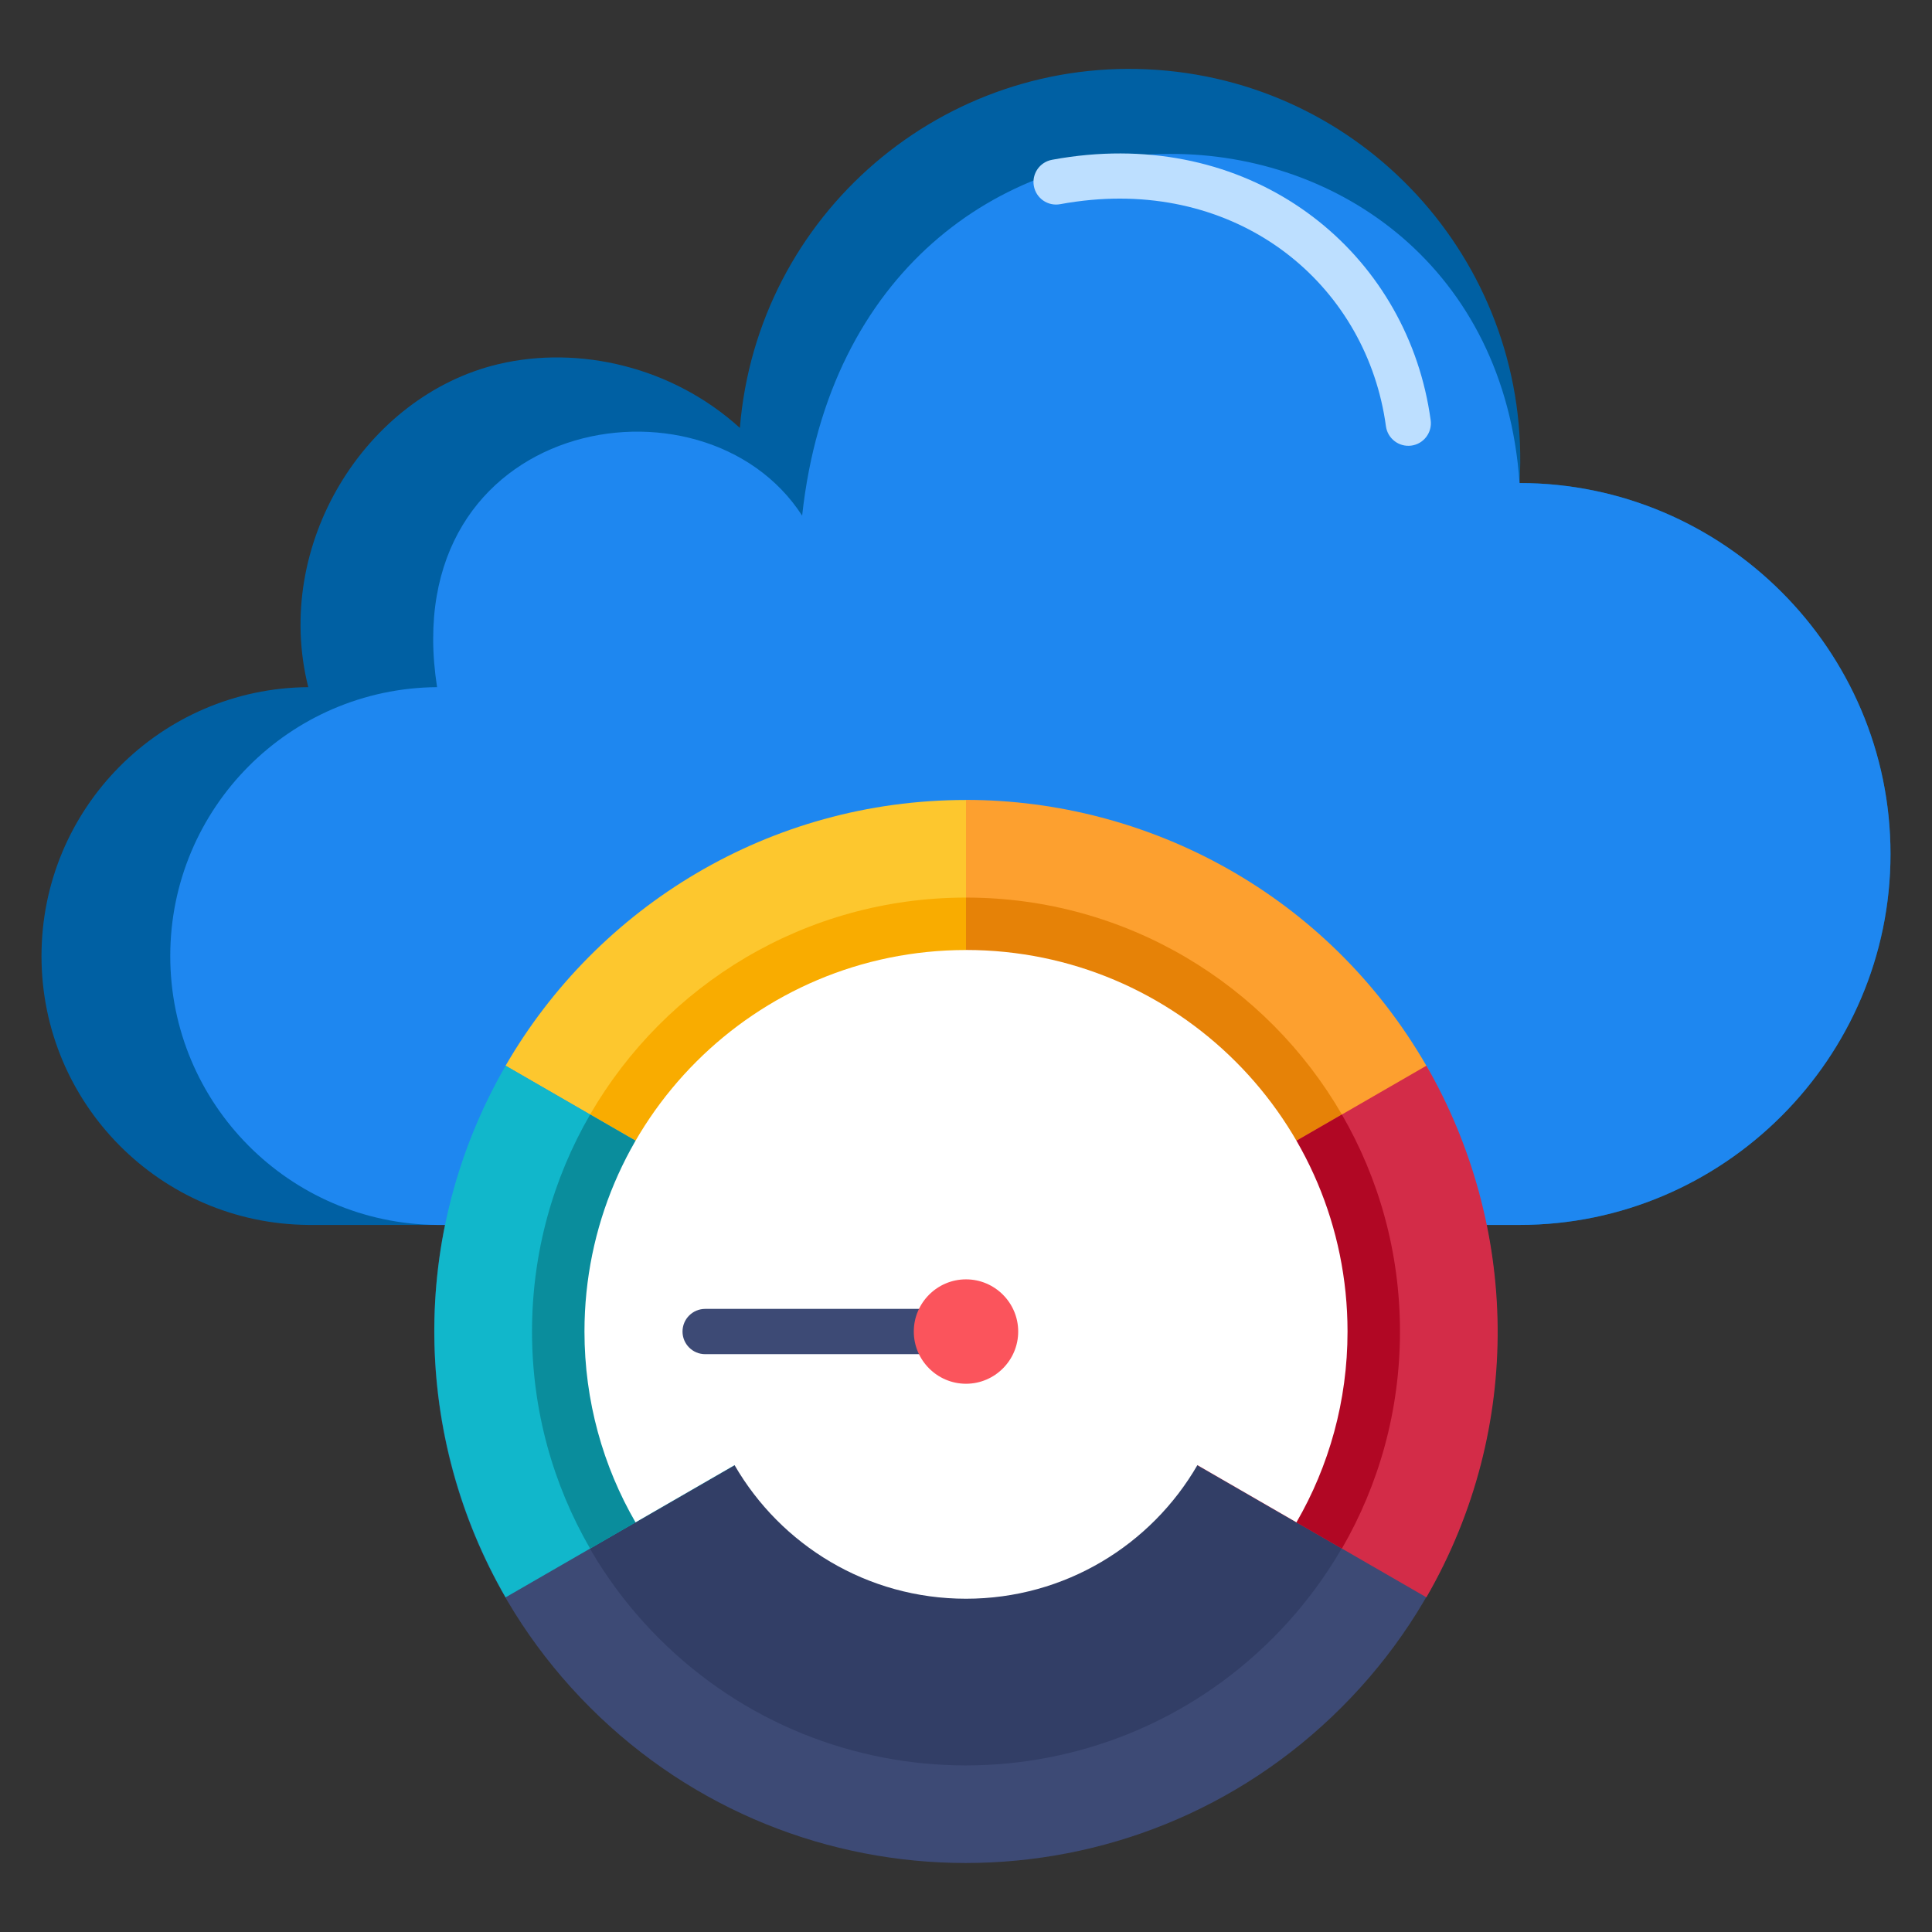 <svg width="48" height="48" viewBox="0 0 48 48" fill="none" xmlns="http://www.w3.org/2000/svg">
<rect x="0" y="0" width="48" height="48" fill="#333333" stroke="none"/>
<g id="indicator 2" clip-path="url(#clip0_99_4776)">
<path id="Vector" d="M33.331 42.418C38.488 37.261 38.488 28.9 33.331 23.743C28.174 18.586 19.813 18.586 14.656 23.743C9.499 28.9 9.499 37.261 14.656 42.418C19.813 47.575 28.174 47.575 33.331 42.418Z" fill="#3D4A75"/>
<path id="Vector_2" d="M31.617 40.704C35.827 36.494 35.827 29.668 31.617 25.458C27.407 21.248 20.581 21.248 16.371 25.458C12.161 29.668 12.161 36.494 16.371 40.704C20.581 44.914 27.407 44.914 31.617 40.704Z" fill="#323E66"/>
<g id="Group">
<g id="Group_2">
<path id="Vector_3" fill-rule="evenodd" clip-rule="evenodd" d="M18.382 10.631C18.815 5.327 23.436 1.36 28.745 1.736C34.053 2.111 38.07 6.689 37.753 12.001C42.822 12.001 46.969 16.148 46.969 21.217C46.969 26.286 42.822 30.433 37.753 30.433H7.659C3.99 30.404 1.031 27.422 1.031 23.753C1.031 20.083 3.99 17.101 7.659 17.072C6.767 13.534 9.082 9.827 12.387 9.046C14.387 8.574 16.707 9.111 18.382 10.631Z" fill="#0060A3"/>
<path id="Vector_4" fill-rule="evenodd" clip-rule="evenodd" d="M37.753 12.001C42.822 12.001 46.969 16.148 46.969 21.217C46.969 26.286 42.822 30.433 37.753 30.433H10.859C7.19 30.404 4.23 27.422 4.23 23.752C4.23 20.083 7.19 17.101 10.859 17.072C9.818 10.386 17.472 9.009 19.929 12.811C21.257 0.619 37.01 1.307 37.753 12.001Z" fill="#1E87F0"/>
</g>
<path id="Vector_5" fill-rule="evenodd" clip-rule="evenodd" d="M26.339 5.073C26.034 5.129 25.742 4.927 25.686 4.622C25.63 4.318 25.832 4.026 26.137 3.97C26.291 3.941 26.442 3.917 26.59 3.897C28.865 3.587 30.904 4.147 32.468 5.275C34.036 6.406 35.122 8.105 35.485 10.069C35.508 10.194 35.528 10.318 35.545 10.44C35.586 10.747 35.371 11.03 35.064 11.071C34.757 11.112 34.474 10.896 34.433 10.589C34.418 10.48 34.401 10.374 34.382 10.271C34.072 8.596 33.148 7.147 31.813 6.184C30.473 5.218 28.714 4.739 26.739 5.009C26.605 5.027 26.471 5.048 26.339 5.073Z" fill="#BDDFFF"/>
<path id="Vector_6" fill-rule="evenodd" clip-rule="evenodd" d="M12.561 26.477C14.844 22.53 19.112 19.875 24 19.875V33.082L12.56 26.477L12.561 26.477Z" fill="#FDC72E"/>
<path id="Vector_7" fill-rule="evenodd" clip-rule="evenodd" d="M24 22.3V33.082L14.661 27.69C16.526 24.468 20.01 22.3 24 22.3Z" fill="#F9AC00"/>
<path id="Vector_8" fill-rule="evenodd" clip-rule="evenodd" d="M24 19.873C28.56 19.877 32.994 22.245 35.438 26.478C37.882 30.712 24 33.082 24 33.082V19.873Z" fill="#FDA02F"/>
<path id="Vector_9" fill-rule="evenodd" clip-rule="evenodd" d="M33.339 27.69L24 33.082V22.3C27.991 22.3 31.474 24.468 33.339 27.69Z" fill="#E68207"/>
<path id="Vector_10" fill-rule="evenodd" clip-rule="evenodd" d="M35.439 26.477C37.715 30.429 37.882 35.452 35.438 39.685L24 33.082L35.439 26.477Z" fill="#D32C48"/>
<path id="Vector_11" fill-rule="evenodd" clip-rule="evenodd" d="M33.339 38.474L24 33.082L33.339 27.69C34.257 29.276 34.782 31.117 34.782 33.082C34.782 35.046 34.257 36.888 33.339 38.474Z" fill="#B10724"/>
<path id="Vector_12" fill-rule="evenodd" clip-rule="evenodd" d="M12.561 39.686C10.285 35.735 10.118 30.711 12.562 26.478L24 33.082L12.561 39.686L12.561 39.686Z" fill="#11B7CB"/>
<path id="Vector_13" fill-rule="evenodd" clip-rule="evenodd" d="M14.661 27.69L24 33.082L14.661 38.474C13.743 36.888 13.218 35.046 13.218 33.082C13.218 31.117 13.743 29.276 14.661 27.69Z" fill="#0A8D9C"/>
<path id="Vector_14" fill-rule="evenodd" clip-rule="evenodd" d="M24 23.602C29.235 23.602 33.479 27.846 33.479 33.082C33.479 34.809 33.017 36.428 32.21 37.822L29.749 36.401C28.601 38.385 26.456 39.72 24 39.72C21.543 39.72 19.398 38.385 18.25 36.401L15.789 37.822C14.983 36.428 14.521 34.809 14.521 33.082C14.521 27.847 18.765 23.603 24 23.603L24 23.602Z" fill="white"/>
<path id="Vector_15" fill-rule="evenodd" clip-rule="evenodd" d="M24 32.519C24.311 32.519 24.562 32.771 24.562 33.082C24.562 33.392 24.311 33.644 24 33.644H17.52C17.209 33.644 16.957 33.392 16.957 33.082C16.957 32.771 17.209 32.519 17.52 32.519H24Z" fill="#3D4A75"/>
<path id="Vector_16" fill-rule="evenodd" clip-rule="evenodd" d="M24 34.379C24.715 34.379 25.297 33.796 25.297 33.082C25.297 32.367 24.715 31.785 24 31.785C23.286 31.785 22.703 32.367 22.703 33.082C22.703 33.796 23.286 34.379 24 34.379Z" fill="#FB545C"/>
</g>
</g>
<defs>
<clipPath id="clip0_99_4776">
<rect width="48" height="48" fill="white"/>
</clipPath>
</defs>
</svg>
